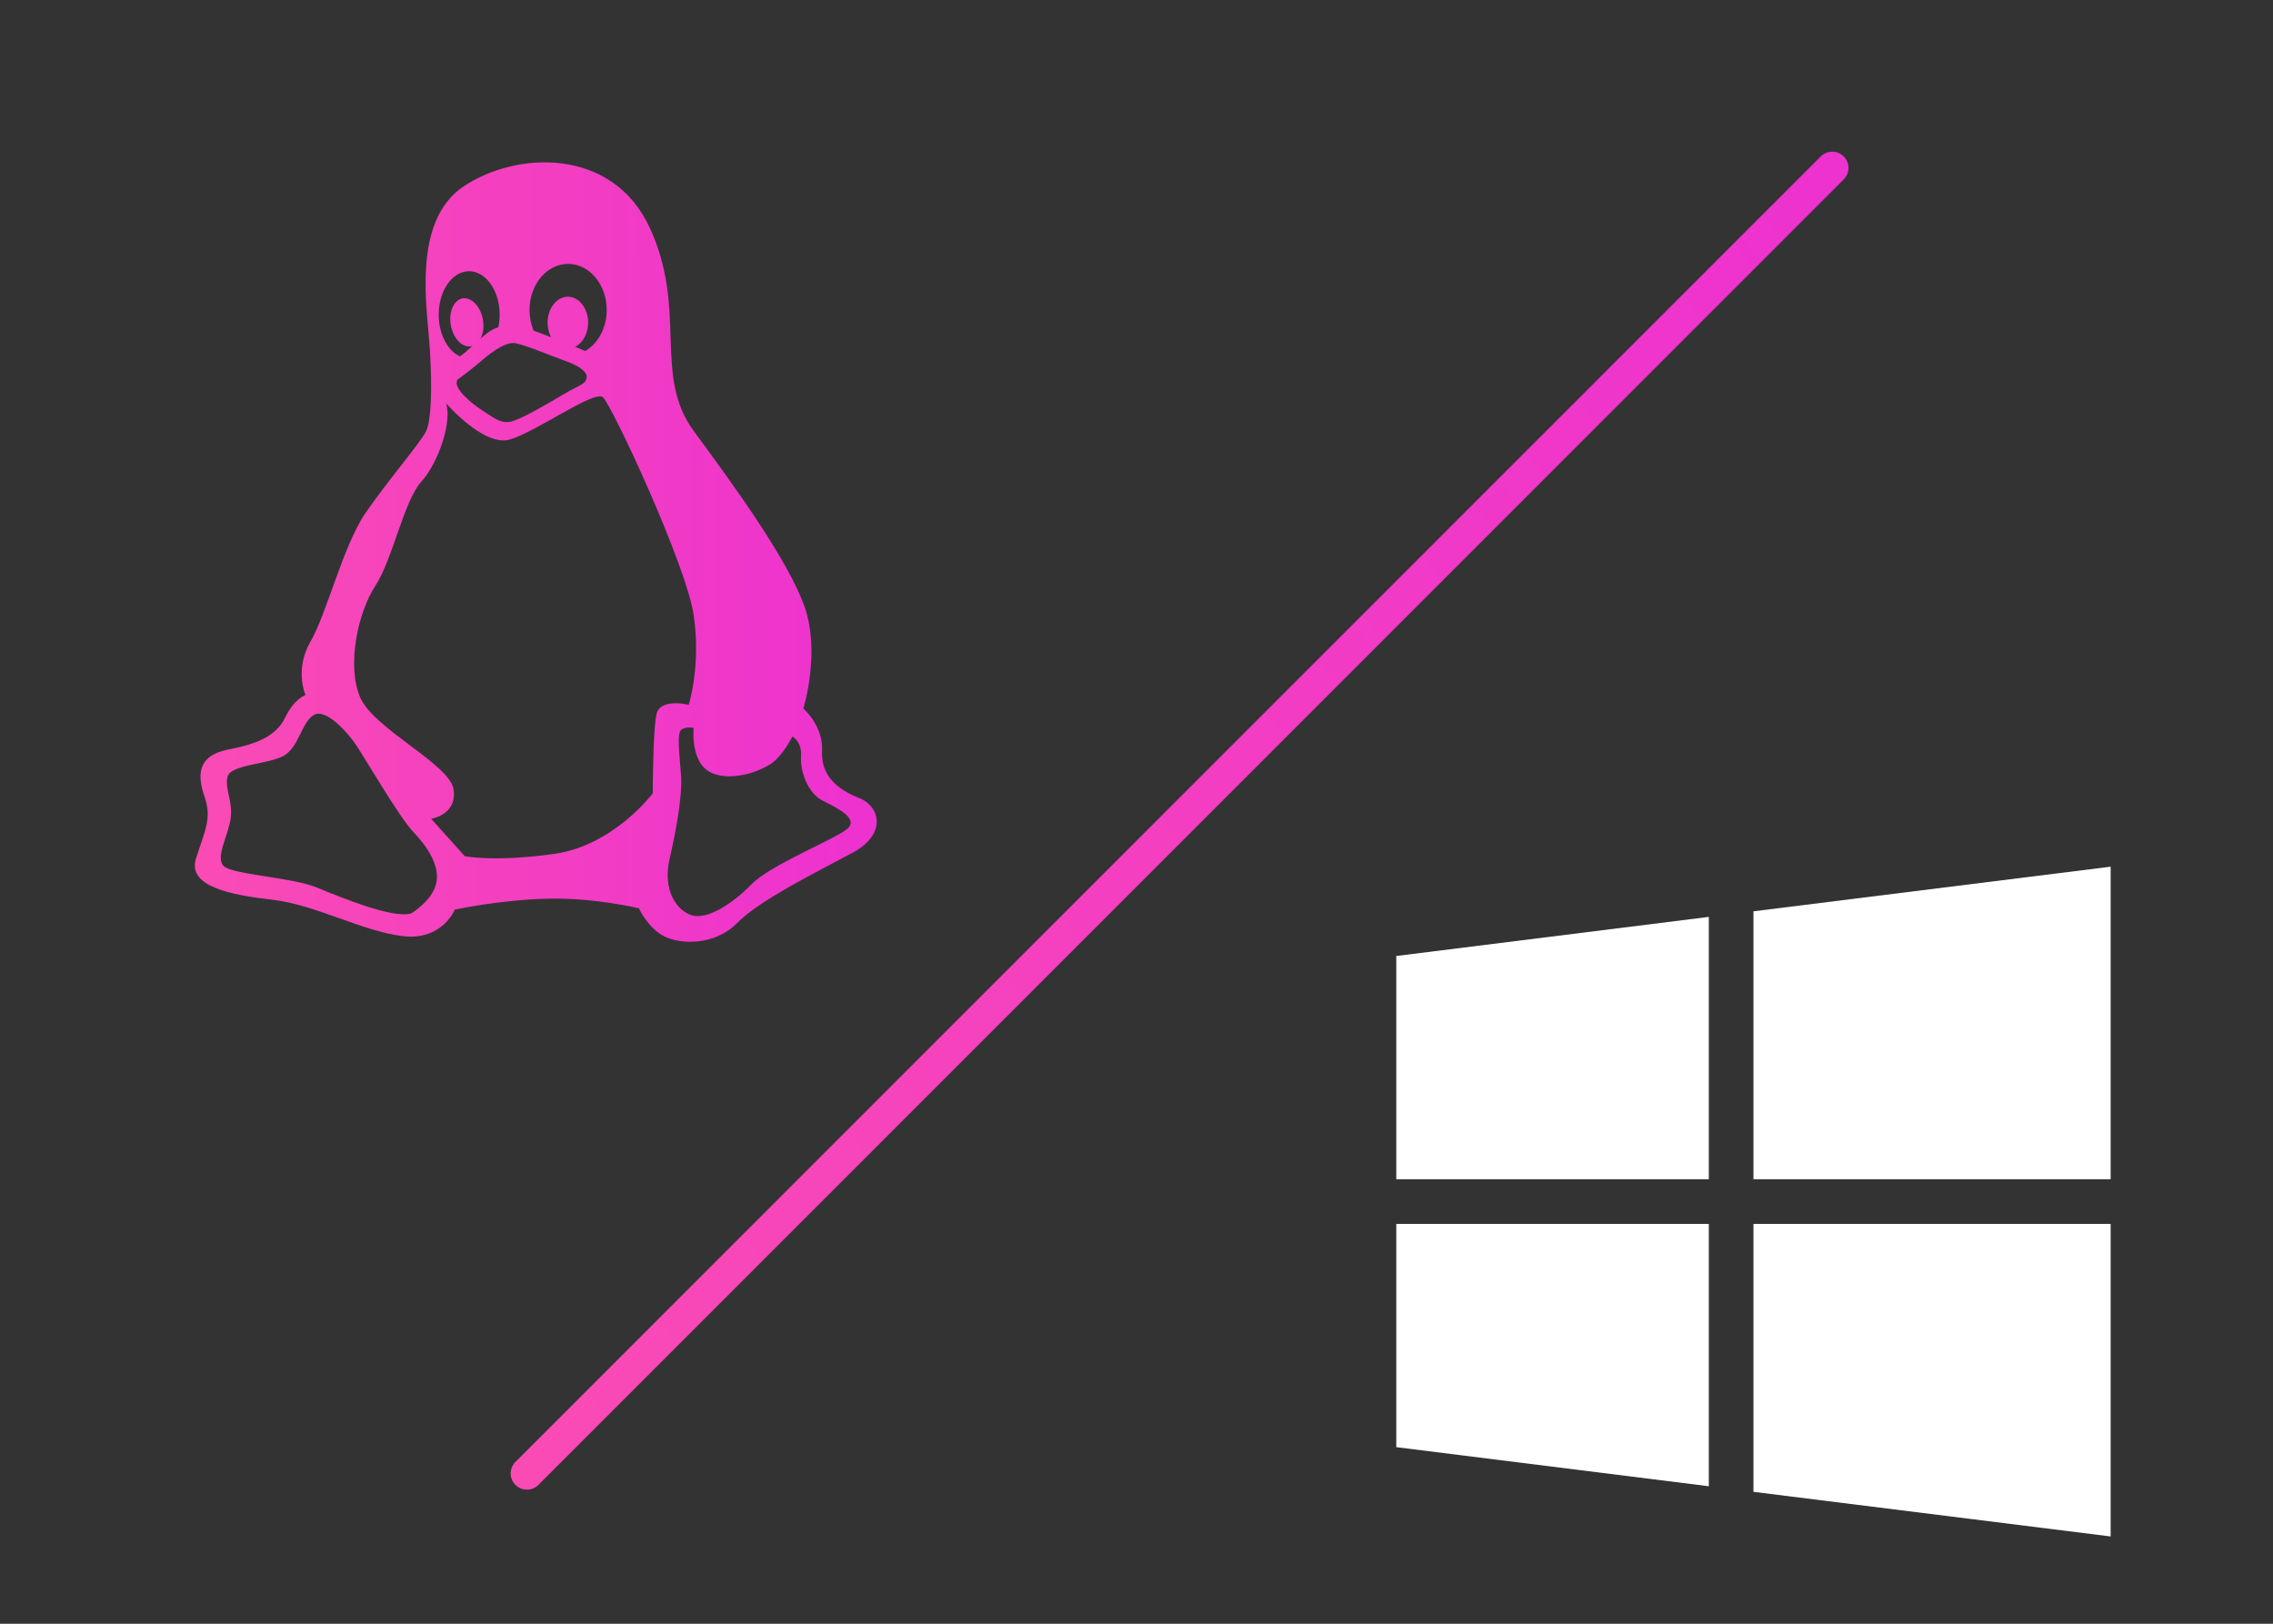 <svg xmlns="http://www.w3.org/2000/svg" width="70" height="50" viewBox="0 0 70 50" fill="none">
  <rect x="0" y="0" width="70" height="50" fill="#333333" stroke="none"/>
  <path d="M8.41 27.709C9.711 27.86 11.172 28.68 12.395 28.825C13.624 28.976 14.005 28.01 14.005 28.01C14.005 28.01 15.388 27.709 16.842 27.674C18.298 27.634 19.676 27.969 19.676 27.969C19.676 27.969 19.944 28.565 20.442 28.825C20.941 29.09 22.015 29.126 22.704 28.42C23.394 27.709 25.234 26.813 26.267 26.253C27.307 25.692 27.116 24.836 26.463 24.576C25.811 24.316 25.276 23.906 25.317 23.12C25.352 22.339 24.74 21.819 24.74 21.819C24.74 21.819 25.276 20.102 24.777 18.68C24.278 17.265 22.633 14.988 21.368 13.277C20.103 11.56 21.177 9.578 20.025 7.045C18.874 4.508 15.887 4.658 14.277 5.74C12.667 6.821 13.161 9.502 13.239 10.774C13.316 12.04 13.274 12.946 13.125 13.271C12.977 13.602 11.938 14.802 11.248 15.808C10.56 16.819 10.061 18.906 9.557 19.767C9.063 20.623 9.408 21.403 9.408 21.403C9.408 21.403 9.063 21.518 8.791 22.079C8.524 22.634 7.989 22.899 7.027 23.08C6.071 23.271 6.071 23.87 6.302 24.542C6.533 25.212 6.302 25.587 6.034 26.443C5.767 27.299 7.105 27.559 8.41 27.709ZM21.929 23.805C22.612 24.096 23.594 23.691 23.892 23.4C24.19 23.111 24.401 22.68 24.401 22.68C24.401 22.68 24.699 22.825 24.669 23.285C24.637 23.751 24.875 24.416 25.322 24.647C25.77 24.876 26.453 25.196 26.099 25.517C25.738 25.837 23.742 26.618 23.146 27.228C22.555 27.834 21.779 28.33 21.306 28.184C20.828 28.039 20.411 27.404 20.616 26.474C20.828 25.547 21.007 24.531 20.977 23.951C20.945 23.371 20.828 22.589 20.977 22.474C21.126 22.36 21.363 22.415 21.363 22.415C21.363 22.415 21.244 23.516 21.929 23.805ZM17.495 8.126C18.154 8.126 18.684 8.762 18.684 9.543C18.684 10.098 18.417 10.578 18.026 10.809C17.927 10.769 17.824 10.725 17.711 10.678C17.948 10.564 18.113 10.274 18.113 9.938C18.113 9.498 17.835 9.137 17.486 9.137C17.146 9.137 16.863 9.498 16.863 9.938C16.863 10.098 16.904 10.258 16.971 10.384C16.766 10.303 16.58 10.234 16.432 10.179C16.354 9.988 16.308 9.773 16.308 9.543C16.308 8.762 16.837 8.126 17.495 8.126ZM15.866 10.568C16.19 10.623 17.079 10.999 17.409 11.114C17.738 11.224 18.102 11.429 18.067 11.634C18.026 11.845 17.856 11.845 17.409 12.111C16.966 12.371 16 12.951 15.691 12.991C15.383 13.03 15.208 12.861 14.879 12.655C14.549 12.445 13.932 11.954 14.087 11.694C14.087 11.694 14.57 11.334 14.781 11.15C14.992 10.959 15.537 10.509 15.866 10.568ZM14.447 8.352C14.965 8.352 15.388 8.953 15.388 9.693C15.388 9.828 15.372 9.953 15.347 10.079C15.218 10.118 15.089 10.184 14.965 10.289C14.905 10.339 14.848 10.384 14.797 10.434C14.879 10.284 14.91 10.069 14.873 9.843C14.802 9.443 14.524 9.147 14.252 9.187C13.978 9.232 13.815 9.598 13.881 10.003C13.953 10.413 14.226 10.709 14.503 10.664C14.519 10.659 14.534 10.654 14.549 10.649C14.416 10.774 14.293 10.885 14.164 10.974C13.789 10.804 13.511 10.294 13.511 9.693C13.511 8.948 13.927 8.352 14.447 8.352ZM11.557 18.045C12.092 17.225 12.437 15.433 12.971 14.837C13.511 14.243 13.927 12.976 13.737 12.416C13.737 12.416 14.889 13.757 15.691 13.537C16.494 13.311 18.298 12.006 18.566 12.23C18.833 12.455 21.131 17.375 21.363 18.942C21.594 20.507 21.209 21.704 21.209 21.704C21.209 21.704 20.329 21.479 20.216 21.999C20.103 22.524 20.103 24.427 20.103 24.427C20.103 24.427 18.914 26.028 17.074 26.293C15.234 26.553 14.312 26.364 14.312 26.364L13.279 25.212C13.279 25.212 14.082 25.096 13.969 24.311C13.856 23.531 11.515 22.45 11.094 21.479C10.673 20.507 11.017 18.866 11.557 18.045ZM7.007 23.92C7.099 23.536 8.292 23.536 8.75 23.266C9.208 22.995 9.3 22.219 9.67 22.014C10.034 21.804 10.709 22.55 10.986 22.97C11.259 23.38 12.303 25.172 12.729 25.618C13.161 26.068 13.557 26.663 13.433 27.199C13.316 27.734 12.667 28.125 12.667 28.125C12.087 28.299 10.468 27.619 9.732 27.319C8.996 27.018 7.124 26.928 6.883 26.663C6.636 26.393 7.002 25.797 7.099 25.232C7.186 24.661 6.914 24.306 7.007 23.92Z" fill="url(#paint0_linear_6602_21038)"/>
  <path d="M43 29.438V36.312H52.625V28.234L43 29.438Z" fill="white"/>
  <path d="M54 28.062V36.312H65V26.688L54 28.062Z" fill="white"/>
  <path d="M54 37.688V45.938L65 47.312V37.688H54Z" fill="white"/>
  <path d="M43 37.688V44.562L52.625 45.766V37.688H43Z" fill="white"/>
  <line x1="16.227" y1="45.371" x2="56.426" y2="5.171" stroke="url(#paint1_linear_6602_21038)" stroke-linecap="round"/>
  <defs>
    <linearGradient id="paint0_linear_6602_21038" x1="6" y1="17" x2="27" y2="17.042" gradientUnits="userSpaceOnUse">
      <stop stop-color="#FA4BB4"/>
      <stop offset="0.982" stop-color="#ED32CF"/>
    </linearGradient>
    <linearGradient id="paint1_linear_6602_21038" x1="16.58" y1="46.432" x2="62.106" y2="11.555" gradientUnits="userSpaceOnUse">
      <stop stop-color="#FA4BB4"/>
      <stop offset="0.982" stop-color="#ED32CF"/>
    </linearGradient>
  </defs>
</svg>